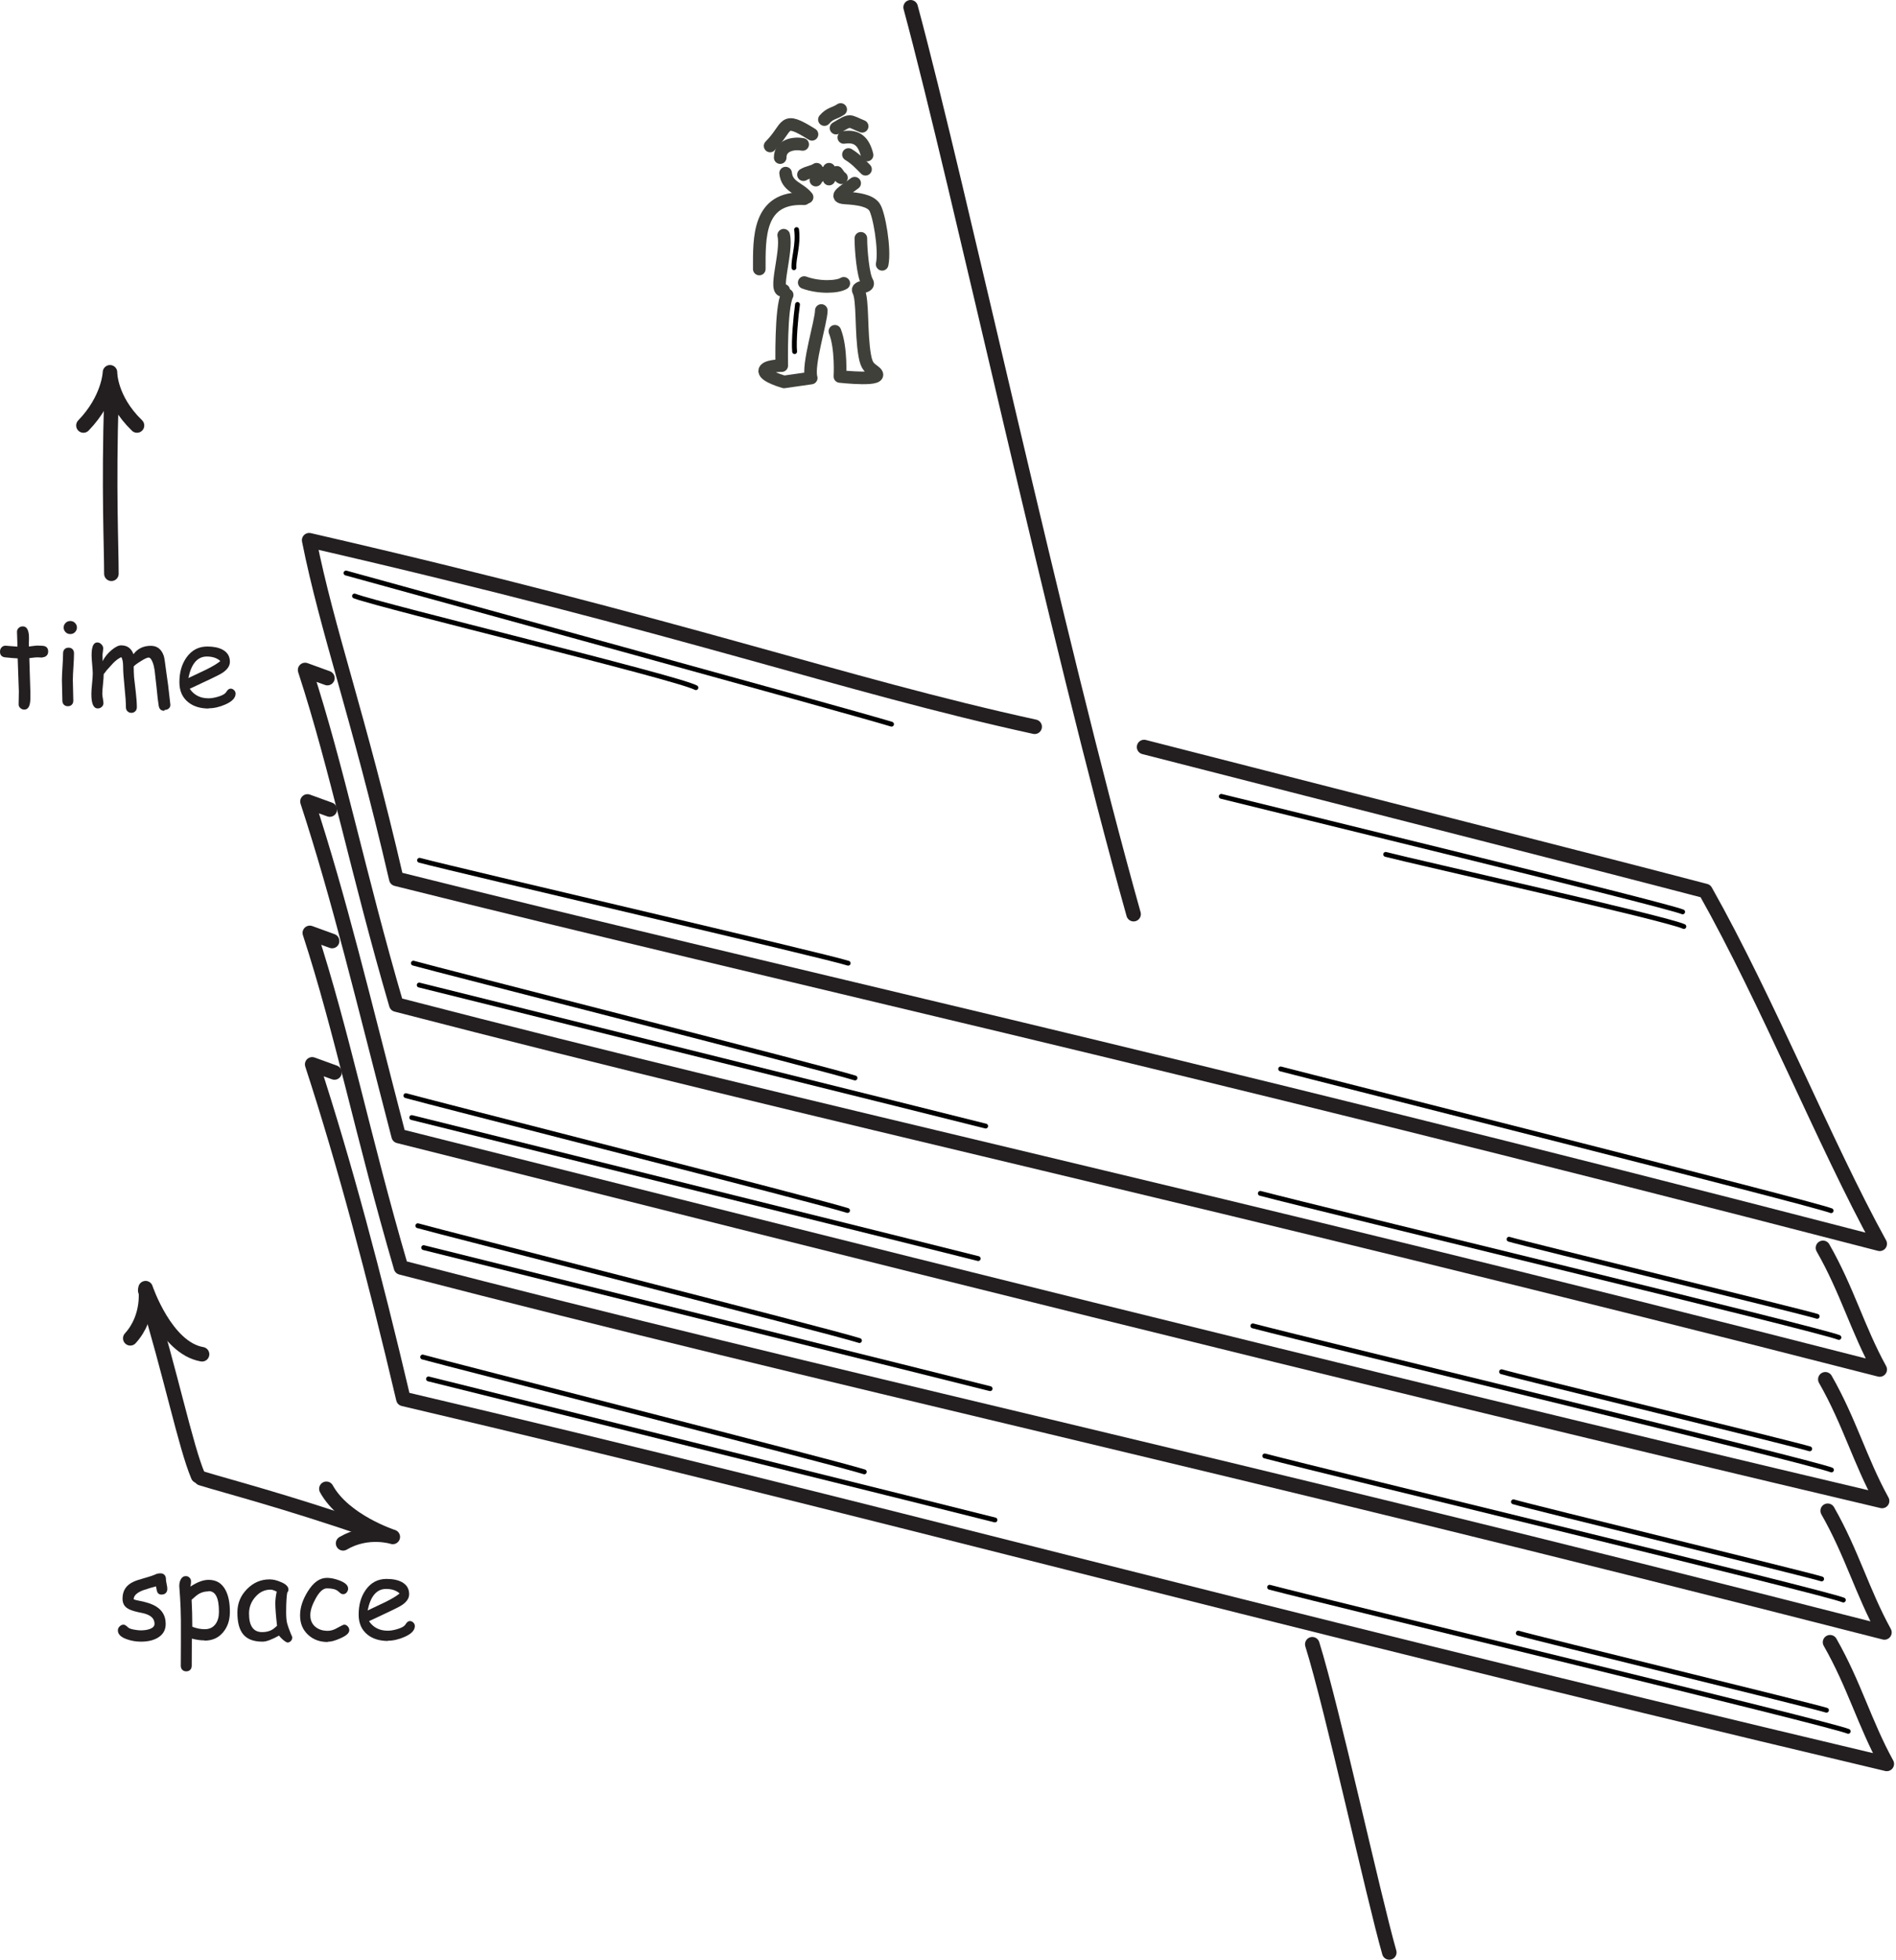 <?xml version="1.0" encoding="UTF-8" standalone="no"?>
<!DOCTYPE svg PUBLIC "-//W3C//DTD SVG 1.1//EN" "http://www.w3.org/Graphics/SVG/1.1/DTD/svg11.dtd">
<svg width="100%" height="100%" viewBox="0 0 815 842" version="1.1" xmlns="http://www.w3.org/2000/svg" xmlns:xlink="http://www.w3.org/1999/xlink" xml:space="preserve" xmlns:serif="http://www.serif.com/" style="fill-rule:evenodd;clip-rule:evenodd;stroke-linecap:round;stroke-linejoin:round;stroke-miterlimit:2;">
    <g transform="matrix(1,0,0,1,-52.277,1.24176e-06)">
        <g transform="matrix(4.167,0,0,4.167,0,0)">
            <path d="M95.427,18.01C95.864,17.742 96.371,17.727 96.788,17.449" style="fill:none;stroke:rgb(62,64,57);stroke-width:1.3px;"/>
        </g>
        <g transform="matrix(4.167,0,0,4.167,0,0)">
            <path d="M98.068,17.449L98.068,18.463" style="fill:none;stroke:rgb(62,64,57);stroke-width:1.3px;"/>
        </g>
        <g transform="matrix(4.167,0,0,4.167,0,0)">
            <path d="M97.348,17.849C97.132,18.087 96.851,18.282 96.708,18.57" style="fill:none;stroke:rgb(62,64,57);stroke-width:1.3px;"/>
        </g>
        <g transform="matrix(4.167,0,0,4.167,0,0)">
            <path d="M96.307,13.849C93.139,11.868 93.959,13.076 91.986,15.049" style="fill:none;stroke:rgb(62,64,57);stroke-width:1.3px;"/>
        </g>
        <g transform="matrix(4.167,0,0,4.167,0,0)">
            <path d="M95.347,14.889C94.464,14.719 93.027,14.935 93.027,16.249" style="fill:none;stroke:rgb(62,64,57);stroke-width:1.3px;"/>
        </g>
        <g transform="matrix(4.167,0,0,4.167,0,0)">
            <path d="M98.788,13.208C100.389,12.248 100.036,12.443 101.482,13.022" style="fill:none;stroke:rgb(62,64,57);stroke-width:1.3px;"/>
        </g>
        <g transform="matrix(4.167,0,0,4.167,0,0)">
            <path d="M99.588,14.169C100.972,13.956 101.641,14.593 101.989,15.982" style="fill:none;stroke:rgb(62,64,57);stroke-width:1.3px;"/>
        </g>
        <g transform="matrix(4.167,0,0,4.167,0,0)">
            <path d="M100.068,15.929C100.833,16.402 101.242,16.863 101.829,17.449" style="fill:none;stroke:rgb(62,64,57);stroke-width:1.3px;"/>
        </g>
        <g transform="matrix(4.167,0,0,4.167,0,0)">
            <path d="M97.588,12.328C98.178,11.64 98.598,11.735 99.268,11.288" style="fill:none;stroke:rgb(62,64,57);stroke-width:1.3px;"/>
        </g>
        <g transform="matrix(4.167,0,0,4.167,0,0)">
            <path d="M98.868,17.769C99.307,18.318 99.091,18.201 99.348,18.33" style="fill:none;stroke:rgb(62,64,57);stroke-width:1.3px;"/>
        </g>
        <g transform="matrix(4.167,0,0,4.167,0,0)">
            <path d="M93.587,17.849C93.737,19.279 95.019,19.353 95.801,20.33" style="fill:none;stroke:rgb(62,64,57);stroke-width:1.3px;"/>
        </g>
        <g transform="matrix(4.167,0,0,4.167,0,0)">
            <path d="M95.507,20.49C90.709,20.262 90.871,24.556 90.871,27.737" style="fill:none;stroke:rgb(62,64,57);stroke-width:1.3px;"/>
        </g>
        <g transform="matrix(4.167,0,0,4.167,0,0)">
            <path d="M93.389,24.25C93.796,25.99 92.252,30.256 93.389,29.931" style="fill:none;stroke:rgb(62,64,57);stroke-width:1.3px;"/>
        </g>
        <g transform="matrix(4.167,0,0,4.167,0,0)">
            <path d="M93.747,30.412C93.065,31.719 93.187,37.694 93.187,37.694C93.187,37.694 91.426,37.694 91.426,38.254C91.426,38.814 93.427,39.375 93.427,39.375L96.227,38.974C95.827,37.614 97.268,33.133 97.268,32.013" style="fill:none;stroke:rgb(62,64,57);stroke-width:1.3px;"/>
        </g>
        <g transform="matrix(4.167,0,0,4.167,0,0)">
            <path d="M100.709,18.89C99.668,19.69 98.388,20.33 99.748,20.41C101.109,20.49 102.254,20.678 102.734,21.319C103.214,21.959 103.871,25.706 103.546,27.25" style="fill:none;stroke:rgb(62,64,57);stroke-width:1.3px;"/>
        </g>
        <g transform="matrix(4.167,0,0,4.167,0,0)">
            <path d="M101.349,24.571C101.349,25.851 101.589,28.412 101.989,29.052C102.389,29.692 100.817,29.477 101.109,30.012C101.589,30.893 101.331,34.266 101.749,36.654C101.959,37.857 102.296,37.929 102.789,38.334C104.096,39.366 99.188,38.814 99.188,38.814C99.188,38.814 99.362,35.903 98.671,34.156" style="fill:none;stroke:rgb(62,64,57);stroke-width:1.3px;"/>
        </g>
        <g transform="matrix(4.167,0,0,4.167,0,0)">
            <path d="M95.507,29.132C97.028,29.692 98.948,29.612 99.588,29.212" style="fill:none;stroke:rgb(62,64,57);stroke-width:1.3px;"/>
        </g>
        <g transform="matrix(4.167,0,0,4.167,0,0)">
            <g transform="matrix(1,0,0,1,12.21,0)">
                <path d="M8.942,43.867C11.594,41.127 11.682,38.386 11.682,38.386C11.682,38.386 11.638,41.127 14.467,43.867" style="fill:none;stroke:rgb(35,31,32);stroke-width:1.5px;"/>
            </g>
        </g>
        <g transform="matrix(4.167,0,0,4.167,0,0)">
            <g transform="matrix(1,0,0,1,12.21,0)">
                <path d="M11.826,40.983C11.538,50.502 11.826,56.271 11.826,59.156" style="fill:none;stroke:rgb(35,31,32);stroke-width:1.5px;"/>
            </g>
        </g>
        <g transform="matrix(4.167,0,0,4.167,0,0)">
            <g transform="matrix(1,0,0,1,12.21,0)">
                <path d="M4.74,67.796C4.656,67.796 4.56,67.796 4.452,67.784C4.344,67.772 4.248,67.772 4.164,67.772C4.068,67.772 3.804,67.796 3.36,67.856L3.468,71.324L3.468,71.876C3.48,72.74 3.276,73.16 2.844,73.16C2.688,73.16 2.556,73.112 2.436,73.004C2.316,72.896 2.256,72.776 2.256,72.62C2.256,72.476 2.256,72.26 2.268,71.96C2.28,71.66 2.28,71.444 2.28,71.3L2.16,67.88C1.872,67.868 1.44,67.832 0.852,67.772C0.504,67.724 0.336,67.532 0.336,67.184C0.336,67.016 0.384,66.872 0.492,66.752C0.6,66.632 0.732,66.572 0.9,66.572L2.136,66.668C2.136,66.464 2.124,66.2 2.112,65.864C2.1,65.528 2.088,65.288 2.088,65.144C2.088,64.976 2.148,64.844 2.268,64.736C2.388,64.628 2.52,64.58 2.688,64.58C3.048,64.58 3.252,64.868 3.312,65.444C3.324,65.588 3.324,65.756 3.324,65.96L3.312,66.296L3.312,66.656C3.804,66.596 4.08,66.56 4.152,66.56C4.56,66.56 4.824,66.584 4.944,66.62C5.184,66.704 5.304,66.884 5.304,67.172C5.304,67.34 5.256,67.484 5.148,67.592C5.04,67.7 4.908,67.76 4.74,67.76L4.74,67.796Z" style="fill:rgb(35,31,32);fill-rule:nonzero;"/>
            </g>
        </g>
        <g transform="matrix(4.167,0,0,4.167,0,0)">
            <g transform="matrix(1,0,0,1,12.21,0)">
                <path d="M7.586,65.372C7.394,65.372 7.238,65.312 7.106,65.18C6.974,65.048 6.902,64.892 6.902,64.7C6.902,64.508 6.974,64.352 7.106,64.22C7.238,64.088 7.394,64.028 7.586,64.028C7.778,64.028 7.934,64.088 8.066,64.22C8.198,64.352 8.27,64.508 8.27,64.7C8.27,64.892 8.198,65.048 8.066,65.18C7.934,65.312 7.778,65.372 7.586,65.372ZM7.85,70.124C7.85,70.364 7.862,70.712 7.874,71.18C7.886,71.648 7.898,71.996 7.898,72.236C7.898,72.404 7.85,72.548 7.742,72.656C7.634,72.764 7.502,72.812 7.334,72.812C7.166,72.812 7.034,72.764 6.926,72.656C6.818,72.548 6.77,72.404 6.77,72.236C6.77,71.996 6.758,71.648 6.746,71.18C6.734,70.712 6.722,70.364 6.722,70.124C6.722,69.752 6.746,69.296 6.782,68.744C6.818,68.192 6.842,67.736 6.842,67.364C6.842,67.184 6.89,67.04 6.998,66.932C7.106,66.824 7.238,66.776 7.406,66.776C7.574,66.776 7.706,66.824 7.814,66.932C7.922,67.04 7.97,67.184 7.97,67.364C7.97,67.736 7.946,68.192 7.91,68.744C7.874,69.296 7.85,69.752 7.85,70.124Z" style="fill:rgb(35,31,32);fill-rule:nonzero;"/>
            </g>
        </g>
        <g transform="matrix(4.167,0,0,4.167,0,0)">
            <g transform="matrix(1,0,0,1,12.21,0)">
                <path d="M17.272,73.28C16.948,73.28 16.768,73.112 16.708,72.764C16.636,72.332 16.564,71.732 16.492,70.94L16.288,69.128C16.252,68.852 16.192,68.588 16.096,68.324C15.964,67.964 15.82,67.796 15.664,67.796C15.52,67.796 15.256,67.916 14.86,68.168C14.488,68.396 14.248,68.576 14.128,68.708C14.128,69.08 14.14,69.44 14.164,69.812L14.344,71.372C14.416,71.996 14.452,72.5 14.452,72.908C14.452,73.076 14.404,73.22 14.296,73.328C14.188,73.436 14.056,73.496 13.888,73.496C13.72,73.496 13.588,73.436 13.48,73.328C13.372,73.22 13.324,73.076 13.324,72.908C13.324,72.428 13.276,71.744 13.18,70.808C13.084,69.872 13.036,69.188 13.036,68.708C13.036,68.288 12.976,67.976 12.856,67.748C12.58,67.868 12.304,68.072 12.016,68.36L11.32,69.128C11.26,69.224 11.164,69.344 11.032,69.5C11.032,69.74 11.008,70.076 10.96,70.532C10.912,70.988 10.888,71.324 10.888,71.54C10.888,71.66 10.912,71.816 10.948,72.032C10.984,72.248 11.008,72.392 11.008,72.488C11.008,72.644 10.948,72.776 10.828,72.884C10.708,72.992 10.576,73.04 10.42,73.04C9.976,73.04 9.76,72.548 9.76,71.54C9.76,71.3 9.784,70.952 9.832,70.484C9.88,70.016 9.904,69.668 9.904,69.428C9.904,69.224 9.88,68.924 9.844,68.504C9.808,68.084 9.784,67.772 9.784,67.556C9.784,66.668 9.976,66.236 10.372,66.236C10.528,66.236 10.66,66.296 10.792,66.428C10.924,66.56 10.984,66.704 10.984,66.86C10.984,66.932 10.972,67.04 10.948,67.196C10.924,67.352 10.912,67.472 10.912,67.556L10.924,68.168C11.128,67.748 11.428,67.376 11.824,67.04C12.22,66.704 12.556,66.536 12.832,66.536C13.456,66.536 13.876,66.836 14.104,67.448C14.32,67.16 14.572,66.944 14.872,66.8C15.172,66.656 15.508,66.584 15.892,66.584C16.552,66.584 16.996,66.932 17.236,67.64C17.284,67.784 17.368,68.324 17.488,69.284C17.596,69.956 17.74,71.06 17.908,72.644C17.92,72.8 17.872,72.932 17.752,73.04C17.632,73.148 17.488,73.196 17.32,73.196L17.272,73.28Z" style="fill:rgb(35,31,32);fill-rule:nonzero;"/>
            </g>
        </g>
        <g transform="matrix(4.167,0,0,4.167,0,0)">
            <g transform="matrix(1,0,0,1,12.21,0)">
                <path d="M21.89,73.052C21.002,73.052 20.294,72.836 19.742,72.392C19.142,71.9 18.842,71.228 18.842,70.34C18.842,69.32 19.082,68.48 19.574,67.784C20.114,67.028 20.822,66.656 21.722,66.656C22.37,66.656 22.886,66.764 23.294,66.98C23.798,67.256 24.05,67.664 24.05,68.228C24.05,68.624 23.834,68.972 23.39,69.296C23.198,69.44 22.79,69.656 22.154,69.956L19.91,71.012C20.126,71.336 20.39,71.576 20.714,71.744C21.038,71.912 21.41,71.996 21.842,71.996C22.118,71.996 22.43,71.948 22.802,71.84C23.27,71.708 23.558,71.54 23.69,71.324C23.822,71.108 23.966,71 24.122,71C24.254,71 24.374,71.048 24.482,71.156C24.59,71.264 24.638,71.384 24.638,71.516C24.638,71.948 24.29,72.32 23.582,72.632C22.982,72.896 22.406,73.028 21.83,73.028L21.89,73.052ZM21.674,67.688C21.194,67.688 20.798,67.868 20.474,68.24C20.15,68.612 19.922,69.164 19.766,69.908L21.566,69.056C22.274,68.708 22.766,68.408 23.066,68.156C22.73,67.844 22.262,67.688 21.65,67.688L21.674,67.688Z" style="fill:rgb(35,31,32);fill-rule:nonzero;"/>
            </g>
        </g>
        <g transform="matrix(4.167,0,0,4.167,0,0)">
            <path d="M46.214,153.497C48.052,156.839 53.064,158.457 53.064,158.457C53.064,158.457 50.487,157.62 47.938,159.119" style="fill:none;stroke:rgb(35,31,32);stroke-width:1.5px;"/>
        </g>
        <g transform="matrix(4.167,0,0,4.167,0,0)">
            <path d="M50.669,157.763C41.657,154.684 36.059,153.261 33.302,152.411" style="fill:none;stroke:rgb(35,31,32);stroke-width:1.5px;"/>
        </g>
        <g transform="matrix(4.167,0,0,4.167,0,0)">
            <path d="M33.388,139.625C29.629,138.981 27.564,132.813 27.564,132.813C27.564,132.813 28.041,135.718 25.985,137.98" style="fill:none;stroke:rgb(35,31,32);stroke-width:1.5px;"/>
        </g>
        <g transform="matrix(4.167,0,0,4.167,0,0)">
            <path d="M27.527,133.045C30.2,141.784 31.683,149.132 32.977,152.169" style="fill:none;stroke:rgb(35,31,32);stroke-width:1.5px;"/>
        </g>
        <g transform="matrix(4.167,0,0,4.167,0,0)">
            <path d="M29.241,164.408C29.025,164.408 28.881,164.336 28.797,164.192C28.737,164.084 28.689,163.88 28.641,163.556C28.341,163.628 27.897,163.76 27.285,163.964C26.649,164.216 26.337,164.516 26.337,164.888C26.457,164.936 26.565,164.972 26.685,164.996C27.585,165.152 28.245,165.368 28.689,165.656C29.325,166.064 29.637,166.652 29.637,167.432C29.637,168.068 29.361,168.536 28.809,168.86C28.353,169.124 27.789,169.256 27.081,169.256C26.565,169.256 26.085,169.172 25.617,169.004C25.005,168.788 24.705,168.488 24.705,168.092C24.705,167.936 24.765,167.804 24.885,167.684C25.005,167.564 25.137,167.504 25.293,167.504C25.413,167.504 25.569,167.6 25.761,167.792C25.857,167.888 26.061,167.96 26.397,168.02C26.661,168.068 26.877,168.092 27.057,168.092C27.393,168.092 27.681,168.056 27.933,167.972C28.305,167.852 28.485,167.672 28.485,167.42C28.485,166.88 28.125,166.532 27.381,166.34L26.769,166.208C26.241,166.088 25.881,165.956 25.665,165.8C25.341,165.584 25.185,165.26 25.185,164.816C25.185,163.988 25.569,163.412 26.349,163.064C26.589,162.956 26.961,162.836 27.477,162.692C27.993,162.548 28.353,162.428 28.581,162.32C28.737,162.248 28.905,162.212 29.097,162.212C29.265,162.212 29.397,162.26 29.505,162.368C29.613,162.476 29.661,162.62 29.661,162.8C29.661,162.92 29.685,163.088 29.733,163.304C29.781,163.52 29.805,163.688 29.805,163.808C29.805,163.988 29.757,164.132 29.649,164.24C29.541,164.348 29.409,164.396 29.241,164.396L29.241,164.408Z" style="fill:rgb(35,31,32);fill-rule:nonzero;"/>
        </g>
        <g transform="matrix(4.167,0,0,4.167,0,0)">
            <path d="M33.619,169.124C33.223,169.124 32.803,169.064 32.335,168.944L32.323,171.74C32.323,171.908 32.275,172.052 32.167,172.16C32.059,172.268 31.927,172.316 31.759,172.316C31.591,172.316 31.459,172.268 31.351,172.16C31.243,172.052 31.195,171.908 31.195,171.74L31.207,169.4L31.207,167.06C31.195,166.196 31.171,165.428 31.123,164.72L31.039,163.532C31.039,163.256 31.087,163.028 31.195,162.836C31.315,162.608 31.483,162.5 31.711,162.5C31.867,162.5 31.987,162.548 32.095,162.656C32.203,162.764 32.251,162.896 32.251,163.052C32.251,163.088 32.251,163.148 32.239,163.244C32.215,163.364 32.203,163.472 32.191,163.58C32.527,163.352 32.851,163.184 33.163,163.064C33.475,162.944 33.775,162.884 34.063,162.884C34.867,162.884 35.443,163.232 35.815,163.952C36.115,164.516 36.259,165.248 36.259,166.184C36.259,167.036 36.031,167.72 35.575,168.272C35.095,168.86 34.459,169.148 33.655,169.148L33.619,169.124ZM34.063,164.072C33.703,164.072 33.379,164.156 33.091,164.312C32.887,164.432 32.635,164.636 32.311,164.936C32.359,165.824 32.383,166.736 32.383,167.72C32.815,167.888 33.235,167.972 33.667,167.972C34.159,167.972 34.531,167.792 34.795,167.42C35.023,167.096 35.131,166.688 35.131,166.184C35.131,165.464 35.047,164.936 34.867,164.576C34.687,164.216 34.423,164.048 34.063,164.048L34.063,164.072Z" style="fill:rgb(35,31,32);fill-rule:nonzero;"/>
        </g>
        <g transform="matrix(4.167,0,0,4.167,0,0)">
            <path d="M42.122,169.304C42.05,169.304 41.918,169.22 41.726,169.052C41.546,168.896 41.414,168.752 41.33,168.632C40.958,168.836 40.634,168.992 40.346,169.1C40.058,169.208 39.818,169.256 39.626,169.256C38.702,169.256 38.042,169.004 37.622,168.488C37.226,167.996 37.034,167.264 37.034,166.256C37.034,165.308 37.358,164.516 38.018,163.844C38.678,163.172 39.446,162.836 40.358,162.836C40.706,162.836 41.078,162.92 41.498,163.1C42.038,163.316 42.302,163.58 42.302,163.892C42.302,164 42.266,164.096 42.182,164.18C42.146,164.324 42.122,164.564 42.098,164.912C42.074,165.26 42.062,165.692 42.062,166.232C42.062,166.724 42.098,167.096 42.17,167.384C42.206,167.552 42.326,167.888 42.53,168.404C42.554,168.476 42.602,168.572 42.662,168.704L42.698,168.8C42.698,168.956 42.65,169.088 42.542,169.196C42.434,169.304 42.314,169.352 42.17,169.352L42.122,169.304ZM40.946,165.284C40.946,165.116 40.958,164.936 40.982,164.732C41.006,164.528 41.042,164.324 41.09,164.096C40.946,164.024 40.826,163.976 40.718,163.94C40.61,163.904 40.526,163.892 40.466,163.892C39.854,163.892 39.338,164.132 38.894,164.636C38.45,165.14 38.234,165.704 38.234,166.352C38.234,167 38.342,167.468 38.57,167.792C38.798,168.116 39.134,168.272 39.59,168.272C39.962,168.272 40.274,168.2 40.538,168.068C40.682,167.996 40.874,167.852 41.126,167.624C41.006,166.58 40.946,165.812 40.946,165.296L40.946,165.284Z" style="fill:rgb(35,31,32);fill-rule:nonzero;"/>
        </g>
        <g transform="matrix(4.167,0,0,4.167,0,0)">
            <path d="M46.344,169.292C45.54,169.292 44.88,169.052 44.34,168.56C43.776,168.044 43.5,167.384 43.5,166.544C43.5,165.74 43.764,164.936 44.292,164.084C44.88,163.136 45.528,162.68 46.272,162.68C46.656,162.68 47.076,162.764 47.556,162.944C48.156,163.172 48.456,163.448 48.456,163.784C48.456,163.928 48.408,164.06 48.312,164.18C48.216,164.3 48.096,164.36 47.952,164.36C47.832,164.36 47.736,164.324 47.652,164.252C47.568,164.18 47.484,164.108 47.4,164.036C47.172,163.856 46.8,163.76 46.272,163.76C45.876,163.76 45.492,164.108 45.096,164.828C44.736,165.488 44.556,166.04 44.556,166.52C44.556,167.036 44.724,167.432 45.084,167.732C45.42,168.008 45.84,168.14 46.356,168.14C46.596,168.14 46.848,168.08 47.112,167.96L47.796,167.6C47.916,167.54 48,167.504 48.048,167.504C48.192,167.504 48.312,167.564 48.42,167.684C48.528,167.804 48.576,167.936 48.576,168.08C48.576,168.368 48.276,168.644 47.664,168.908C47.136,169.148 46.704,169.268 46.356,169.268L46.344,169.292Z" style="fill:rgb(35,31,32);fill-rule:nonzero;"/>
        </g>
        <g transform="matrix(4.167,0,0,4.167,0,0)">
            <path d="M52.591,169.184C51.703,169.184 50.995,168.968 50.443,168.524C49.843,168.032 49.543,167.36 49.543,166.472C49.543,165.452 49.783,164.612 50.275,163.916C50.815,163.16 51.523,162.788 52.423,162.788C53.071,162.788 53.587,162.896 53.995,163.112C54.499,163.388 54.751,163.796 54.751,164.36C54.751,164.756 54.535,165.104 54.091,165.428C53.899,165.572 53.491,165.788 52.855,166.088L50.611,167.144C50.827,167.468 51.091,167.708 51.415,167.876C51.739,168.044 52.111,168.128 52.543,168.128C52.819,168.128 53.131,168.08 53.503,167.972C53.971,167.84 54.259,167.672 54.391,167.456C54.523,167.24 54.667,167.132 54.823,167.132C54.955,167.132 55.075,167.18 55.183,167.288C55.291,167.396 55.339,167.516 55.339,167.648C55.339,168.08 54.991,168.452 54.283,168.764C53.683,169.028 53.107,169.16 52.531,169.16L52.591,169.184ZM52.375,163.82C51.895,163.82 51.499,164 51.175,164.372C50.851,164.744 50.623,165.296 50.467,166.04L52.267,165.188C52.975,164.84 53.467,164.54 53.767,164.288C53.431,163.976 52.963,163.82 52.351,163.82L52.375,163.82Z" style="fill:rgb(35,31,32);fill-rule:nonzero;"/>
        </g>
        <g transform="matrix(4.167,0,0,4.167,0,0)">
            <path d="M129.482,94.25C121.482,65.75 111.482,19.25 106.482,0.75" style="fill:none;stroke:rgb(35,31,32);stroke-width:1.5px;"/>
        </g>
        <g transform="matrix(4.167,0,0,4.167,0,0)">
            <path d="M130.566,77.02C159.519,84.441 174.884,88.308 188.472,91.862C194.953,103.36 200.806,117.993 206.45,128.236C130.566,108.586 93.564,100.642 53.427,90.608C49.455,73.466 46.319,65.104 44.438,55.697C83.53,64.686 99.208,70.539 119.277,74.929" style="fill:none;stroke:rgb(35,31,32);stroke-width:1.5px;"/>
        </g>
        <g transform="matrix(4.167,0,0,4.167,0,0)">
            <path d="M200.597,128.655C203.105,133.045 204.151,137.016 206.45,141.197C135.374,123.01 98.581,115.275 53.427,103.569C49.455,89.981 47.364,79.319 44.02,69.076C45.169,69.494 46.319,69.912 46.319,69.912" style="fill:none;stroke:rgb(35,31,32);stroke-width:1.5px;"/>
        </g>
        <g transform="matrix(4.167,0,0,4.167,0,0)">
            <path d="M200.84,142.208C203.349,146.598 204.394,150.57 206.694,154.751C147.499,140.779 99.626,128.655 53.67,117.123C49.873,102.524 47.608,92.873 44.263,82.63C45.413,83.048 46.563,83.466 46.563,83.466" style="fill:none;stroke:rgb(35,31,32);stroke-width:1.5px;"/>
        </g>
        <g transform="matrix(4.167,0,0,4.167,0,0)">
            <path d="M201.084,155.762C203.592,160.152 204.637,164.124 206.937,168.305C135.86,150.118 99.068,142.383 53.914,130.676C49.942,117.088 47.851,106.427 44.506,96.183C45.656,96.602 46.806,97.02 46.806,97.02" style="fill:none;stroke:rgb(35,31,32);stroke-width:1.5px;"/>
        </g>
        <g transform="matrix(4.167,0,0,4.167,0,0)">
            <path d="M201.327,169.316C203.836,173.706 204.881,177.678 207.18,181.859C136.21,165.029 103.598,155.831 54.157,144.23C51.127,131.372 48.094,119.981 44.75,109.737C45.899,110.155 47.049,110.573 47.049,110.573" style="fill:none;stroke:rgb(35,31,32);stroke-width:1.5px;"/>
        </g>
        <g transform="matrix(4.167,0,0,4.167,0,0)">
            <path d="M147.917,169.524C150.007,176.213 154.188,195.445 155.86,201.299" style="fill:none;stroke:rgb(35,31,32);stroke-width:1.5px;"/>
        </g>
        <g transform="matrix(4.167,0,0,4.167,0,0)">
            <g transform="matrix(0.24,0,0,0.24,0,0)">
                <path d="M394.656,98.639C395.495,105.444 393.322,110.456 393.518,115.006" style="fill:none;stroke:black;stroke-width:2.08px;stroke-miterlimit:1.5;"/>
            </g>
        </g>
        <g transform="matrix(4.167,0,0,4.167,0,0)">
            <g transform="matrix(0.24,0,0,0.24,0,0)">
                <path d="M395.05,130.798C394.317,136.1 393.364,146.54 393.814,151.051" style="fill:none;stroke:black;stroke-width:2.08px;stroke-miterlimit:1.5;"/>
            </g>
        </g>
        <g transform="matrix(4.167,0,0,4.167,0,0)">
            <g transform="matrix(0.24,0,0,0.24,0,0)">
                <path d="M200.996,246.166C223.583,252.48 416.452,305.282 435.465,311.099" style="fill:none;stroke:black;stroke-width:2.08px;stroke-miterlimit:1.5;"/>
            </g>
        </g>
        <g transform="matrix(4.167,0,0,4.167,0,0)">
            <g transform="matrix(0.24,0,0,0.24,0,0)">
                <path d="M204.65,256.044C216.682,260.54 342.61,290.83 351.388,295.409" style="fill:none;stroke:black;stroke-width:2.08px;stroke-miterlimit:1.5;"/>
            </g>
        </g>
        <g transform="matrix(4.167,0,0,4.167,0,0)">
            <g transform="matrix(0.24,0,0,0.24,0,0)">
                <path d="M577.201,342.11C596.026,346.854 767.183,388.343 775.508,391.732" style="fill:none;stroke:black;stroke-width:2.08px;stroke-miterlimit:1.5;"/>
            </g>
        </g>
        <g transform="matrix(4.167,0,0,4.167,0,0)">
            <g transform="matrix(0.24,0,0,0.24,0,0)">
                <path d="M647.868,367.037C661.516,370.587 768.689,394.543 776.025,398.017" style="fill:none;stroke:black;stroke-width:2.08px;stroke-miterlimit:1.5;"/>
            </g>
        </g>
        <g transform="matrix(4.167,0,0,4.167,0,0)">
            <g transform="matrix(0.24,0,0,0.24,0,0)">
                <path d="M232.602,369.566C249.566,374.079 407.267,410.633 416.826,413.783" style="fill:none;stroke:black;stroke-width:2.08px;stroke-miterlimit:1.5;"/>
            </g>
        </g>
        <g transform="matrix(4.167,0,0,4.167,0,0)">
            <g transform="matrix(0.24,0,0,0.24,0,0)">
                <path d="M602.729,459.2C617.926,463.21 831.014,516.835 839.322,520.09" style="fill:none;stroke:black;stroke-width:2.08px;stroke-miterlimit:1.5;"/>
            </g>
        </g>
        <g transform="matrix(4.167,0,0,4.167,0,0)">
            <g transform="matrix(0.24,0,0,0.24,0,0)">
                <path d="M232.458,423.166C268.293,432.135 463.519,480.545 475.928,483.748" style="fill:none;stroke:black;stroke-width:2.08px;stroke-miterlimit:1.5;"/>
            </g>
        </g>
        <g transform="matrix(4.167,0,0,4.167,0,0)">
            <g transform="matrix(0.24,0,0,0.24,-0.771,13.661)">
                <path d="M232.458,423.166C268.293,432.135 463.519,480.545 475.928,483.748" style="fill:none;stroke:black;stroke-width:2.08px;stroke-miterlimit:1.5;"/>
            </g>
        </g>
        <g transform="matrix(4.167,0,0,4.167,0,0)">
            <g transform="matrix(0.24,0,0,0.24,0.459,27.073)">
                <path d="M232.458,423.166C268.293,432.135 463.519,480.545 475.928,483.748" style="fill:none;stroke:black;stroke-width:2.08px;stroke-miterlimit:1.5;"/>
            </g>
        </g>
        <g transform="matrix(4.167,0,0,4.167,0,0)">
            <g transform="matrix(0.24,0,0,0.24,0.958,40.609)">
                <path d="M232.458,423.166C268.293,432.135 463.519,480.545 475.928,483.748" style="fill:none;stroke:black;stroke-width:2.08px;stroke-miterlimit:1.5;"/>
            </g>
        </g>
        <g transform="matrix(4.167,0,0,4.167,0,0)">
            <g transform="matrix(0.24,0,0,0.24,0,0)">
                <path d="M229.948,413.757C238.422,416.223 406.644,458.897 419.771,463.086" style="fill:none;stroke:black;stroke-width:2.08px;stroke-miterlimit:1.5;"/>
            </g>
        </g>
        <g transform="matrix(4.167,0,0,4.167,0,0)">
            <g transform="matrix(0.24,0,0,0.24,-0.771,13.661)">
                <path d="M229.948,413.757C238.422,416.223 406.644,458.897 419.771,463.086" style="fill:none;stroke:black;stroke-width:2.08px;stroke-miterlimit:1.5;"/>
            </g>
        </g>
        <g transform="matrix(4.167,0,0,4.167,0,0)">
            <g transform="matrix(0.24,0,0,0.24,0.459,27.073)">
                <path d="M229.948,413.757C238.422,416.223 406.644,458.897 419.771,463.086" style="fill:none;stroke:black;stroke-width:2.08px;stroke-miterlimit:1.5;"/>
            </g>
        </g>
        <g transform="matrix(4.167,0,0,4.167,0,0)">
            <g transform="matrix(0.24,0,0,0.24,0.958,40.609)">
                <path d="M229.948,413.757C238.422,416.223 406.644,458.897 419.771,463.086" style="fill:none;stroke:black;stroke-width:2.08px;stroke-miterlimit:1.5;"/>
            </g>
        </g>
        <g transform="matrix(4.167,0,0,4.167,0,0)">
            <g transform="matrix(0.24,0,0,0.24,0,0)">
                <path d="M593.985,512.656C622.47,520.14 834.494,571.136 842.671,574.552" style="fill:none;stroke:black;stroke-width:2.08px;stroke-miterlimit:1.5;"/>
            </g>
        </g>
        <g transform="matrix(4.167,0,0,4.167,0,0)">
            <g transform="matrix(0.24,0,0,0.24,-0.771,13.661)">
                <path d="M593.985,512.656C622.47,520.14 834.494,571.136 842.671,574.552" style="fill:none;stroke:black;stroke-width:2.08px;stroke-miterlimit:1.5;"/>
            </g>
        </g>
        <g transform="matrix(4.167,0,0,4.167,0,0)">
            <g transform="matrix(0.24,0,0,0.24,0.459,27.073)">
                <path d="M593.985,512.656C622.47,520.14 834.494,571.136 842.671,574.552" style="fill:none;stroke:black;stroke-width:2.08px;stroke-miterlimit:1.5;"/>
            </g>
        </g>
        <g transform="matrix(4.167,0,0,4.167,0,0)">
            <g transform="matrix(0.24,0,0,0.24,0.958,40.609)">
                <path d="M593.985,512.656C622.47,520.14 834.494,571.136 842.671,574.552" style="fill:none;stroke:black;stroke-width:2.08px;stroke-miterlimit:1.5;"/>
            </g>
        </g>
        <g transform="matrix(4.167,0,0,4.167,0,0)">
            <g transform="matrix(0.24,0,0,0.24,0,0)">
                <path d="M700.875,532.362C709.091,534.794 826.781,563.398 833.332,565.483" style="fill:none;stroke:black;stroke-width:2.08px;stroke-miterlimit:1.5;"/>
            </g>
        </g>
        <g transform="matrix(4.167,0,0,4.167,0,0)">
            <g transform="matrix(0.24,0,0,0.24,-0.771,13.661)">
                <path d="M700.875,532.362C709.091,534.794 826.781,563.398 833.332,565.483" style="fill:none;stroke:black;stroke-width:2.08px;stroke-miterlimit:1.5;"/>
            </g>
        </g>
        <g transform="matrix(4.167,0,0,4.167,0,0)">
            <g transform="matrix(0.24,0,0,0.24,0.459,27.073)">
                <path d="M700.875,532.362C709.091,534.794 826.781,563.398 833.332,565.483" style="fill:none;stroke:black;stroke-width:2.08px;stroke-miterlimit:1.5;"/>
            </g>
        </g>
        <g transform="matrix(4.167,0,0,4.167,0,0)">
            <g transform="matrix(0.24,0,0,0.24,0.958,40.609)">
                <path d="M700.875,532.362C709.091,534.794 826.781,563.398 833.332,565.483" style="fill:none;stroke:black;stroke-width:2.08px;stroke-miterlimit:1.5;"/>
            </g>
        </g>
    </g>
</svg>
